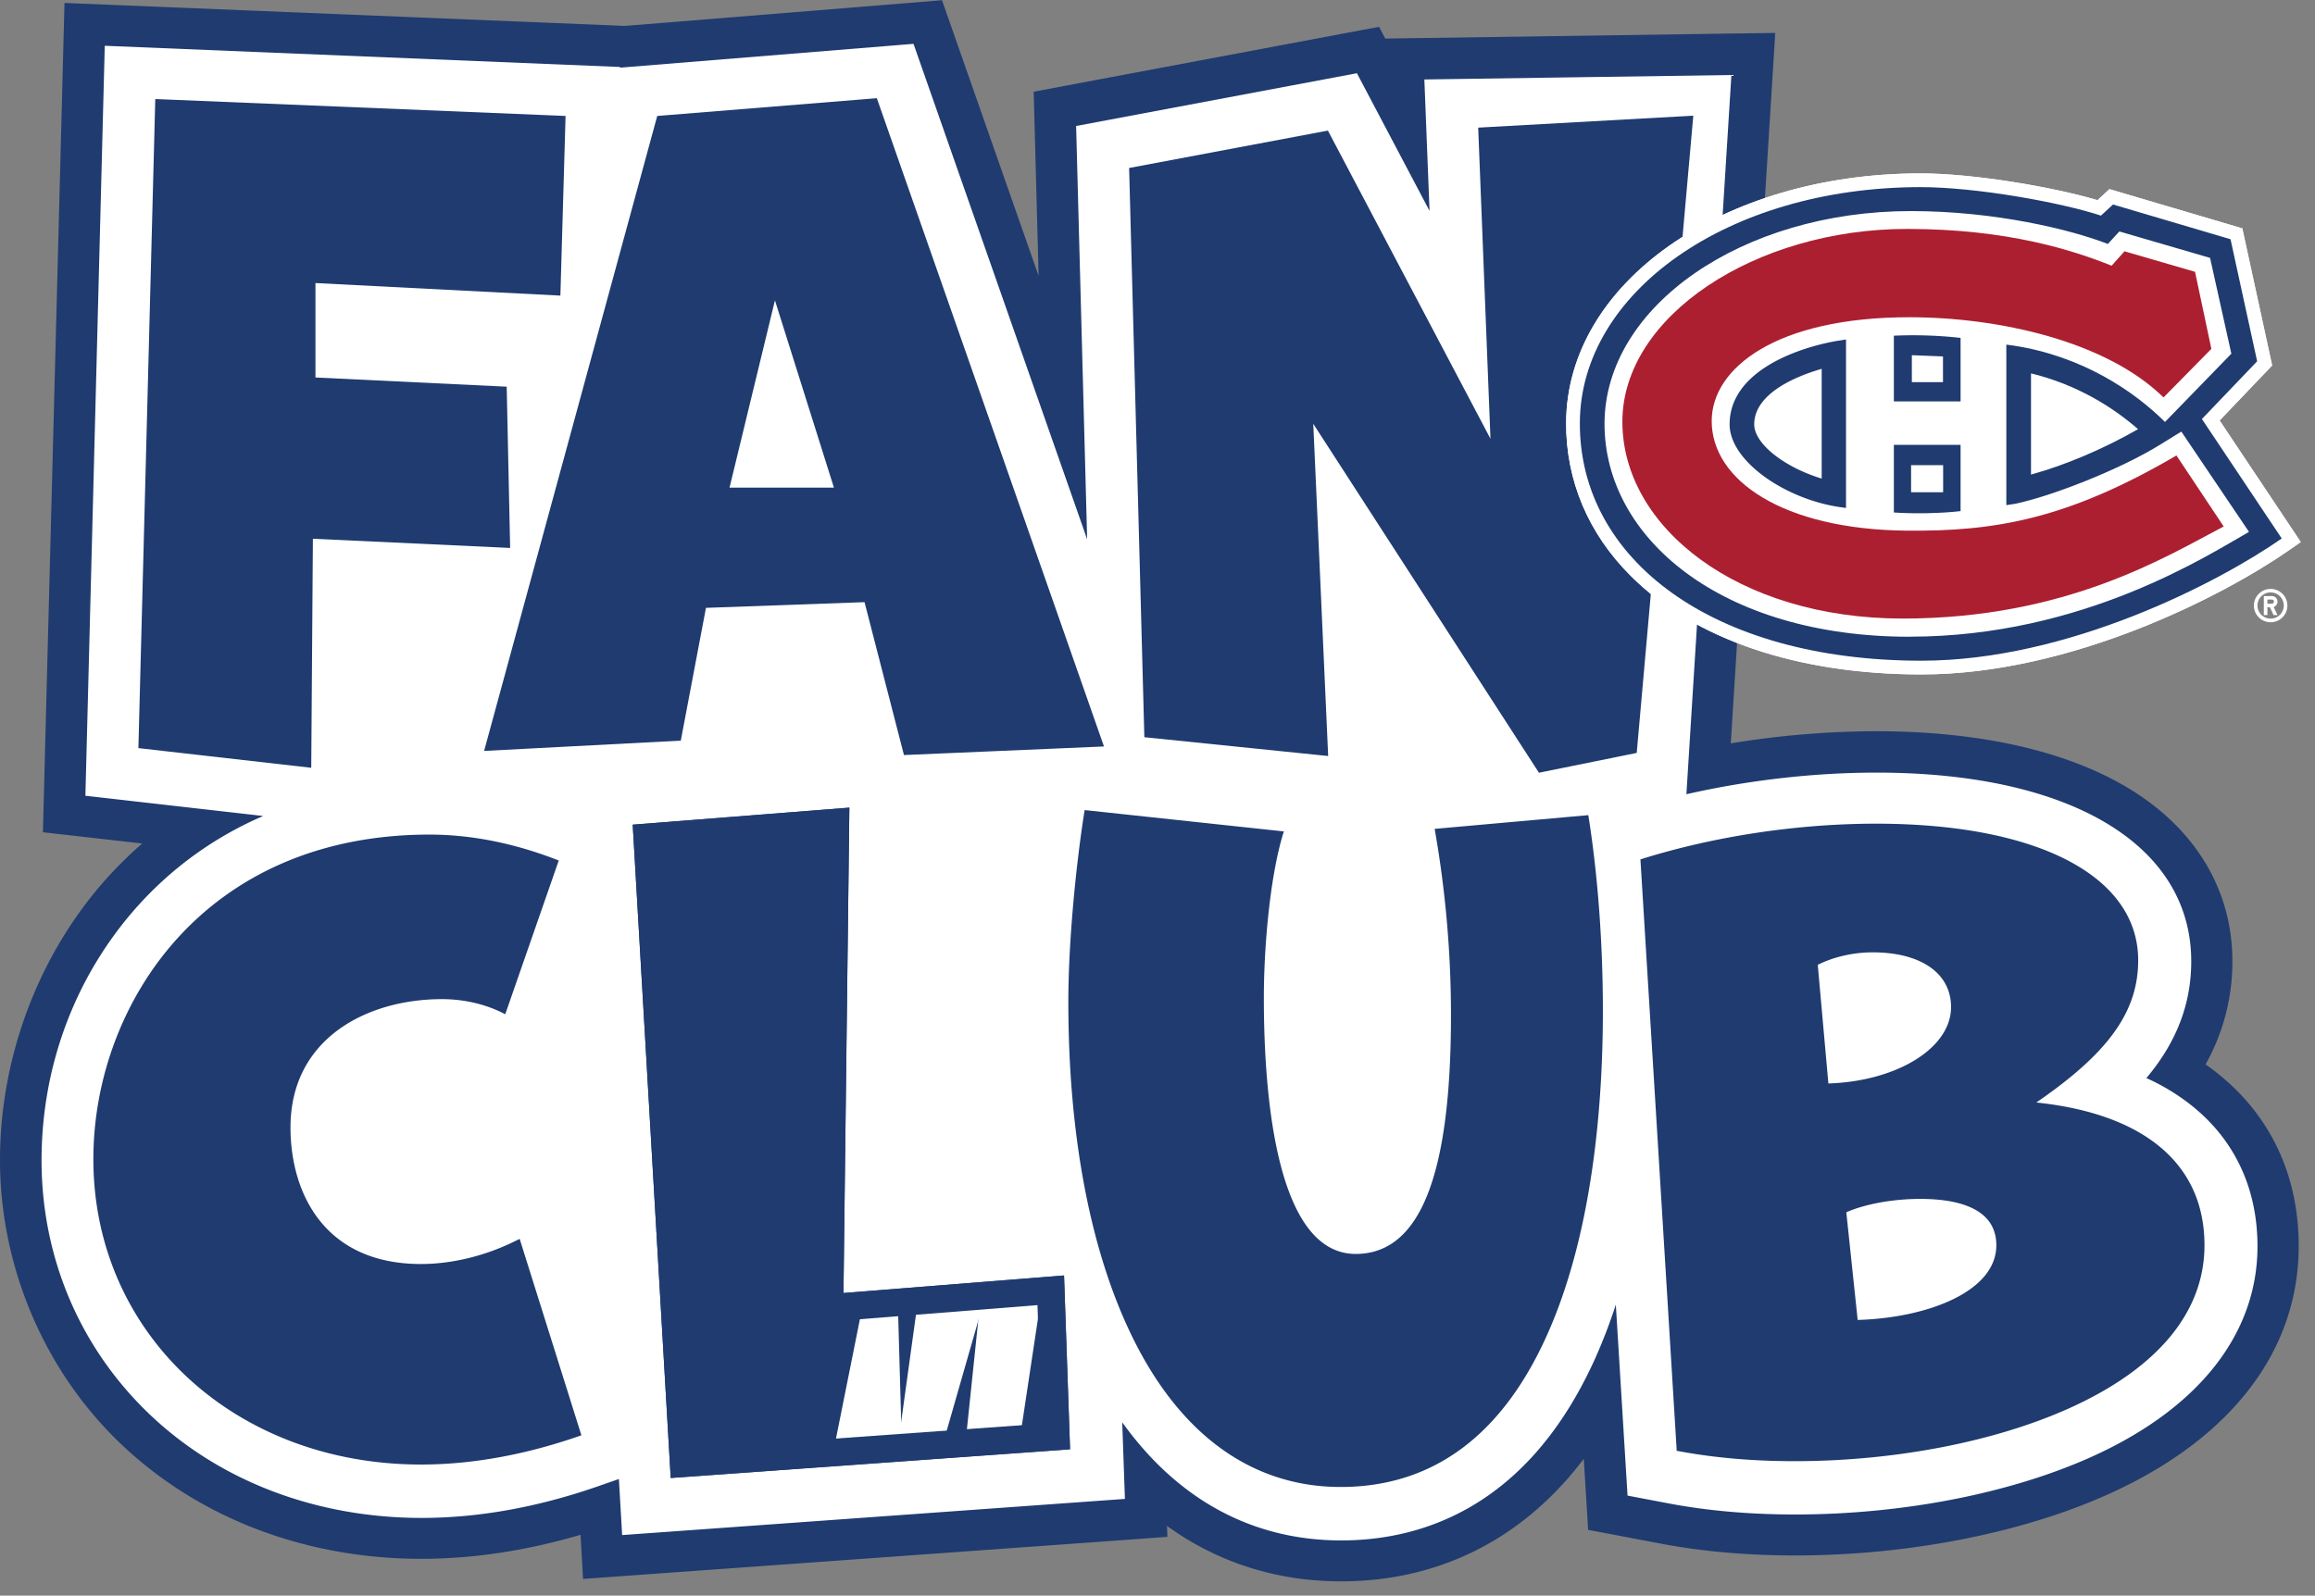 <svg fill="none" xmlns="http://www.w3.org/2000/svg" viewBox="0 0 161 111"><rect x="0" y="0" width="161" height="111" fill="#808080" stroke="none"/><path d="M93.275 108.587c-5.23 0-9.884-1.924-13.656-5.6l.091 2.612-37.803 2.716-.202-3.461c-4.227 1.437-8.393 2.162-12.39 2.162-7.741 0-14.84-2.725-19.988-7.67-5.085-4.89-7.884-11.505-7.884-18.637s2.593-13.71 7.113-18.713a26.063 26.063 0 0 1 5.047-4.335l-9.14-1.04L5.885 1.695 43.474 3.24 64.52 1.537l9.399 26.828-.556-20.78L95.139 3.49l2.584 4.902-.168-4.272 24.383-.354-3.111 49.7c3.858-.75 7.861-1.146 11.671-1.146 6.883 0 12.673 1.293 16.747 3.733 4.3 2.582 6.577 6.33 6.577 10.831 0 2.76-.782 5.27-2.387 7.628.57.33 1.107.693 1.605 1.075 3.523 2.682 5.388 6.53 5.388 11.117 0 6.693-4.405 12.36-12.4 15.959-5.833 2.625-13.555 4.129-21.19 4.129-3.231 0-6.27-.267-9.031-.788l-3.992-.759-.509-8.253c-5.052 9.528-12.505 11.6-18.036 11.6l.005-.005Z" fill="#fff"/><path d="m63.533 3.055 12.074 34.461-.767-28.752 19.528-3.67 5.051 9.575-.36-9.141 21.354-.31-3.13 50.033c4.3-.979 8.868-1.504 13.225-1.504 13.497 0 21.885 5.031 21.885 13.132 0 3.28-1.265 5.915-3.12 8.116a14.836 14.836 0 0 1 2.905 1.723C155.331 79.119 157 82.57 157 86.7c0 6.096-4.103 11.299-11.552 14.65-5.651 2.544-13.162 4.005-20.601 4.005-3.139 0-6.092-.258-8.762-.764l-2.895-.549-.815-13.285a37.608 37.608 0 0 1-1.399 3.657c-4.712 10.535-12.223 12.746-17.697 12.746-6.159 0-11.36-2.822-15.232-8.216l.187 5.328-34.966 2.515-.226-3.9-1.495.521c-4.18 1.451-8.292 2.186-12.218 2.186-7.367 0-14.11-2.583-18.99-7.27-4.803-4.617-7.449-10.87-7.449-17.606 0-6.735 2.46-13.008 6.744-17.753a24.965 24.965 0 0 1 8.671-6.201L5.939 55.356 7.286 3.184l35.833 1.475v.048L63.533 3.05M65.517.014l-2.214.182L43.45 1.804l-.206-.01L7.405.325 4.486.206 4.41 3.112 3.053 55.275l-.067 2.62 2.617.296 4.285.487a29.447 29.447 0 0 0-2.406 2.358C2.727 66.302 0 73.467 0 80.704s2.957 14.502 8.326 19.663c5.416 5.208 12.87 8.072 20.984 8.072 3.585 0 7.295-.563 11.063-1.671l.01.167.167 2.903 2.91-.21 34.965-2.516 2.761-.201-.024-.759c3.523 2.54 7.612 3.853 12.108 3.853 3.877 0 7.444-.95 10.607-2.826 2.368-1.408 4.467-3.313 6.269-5.695l.168 2.716.134 2.225 2.196.415 2.895.549c2.852.539 5.977.816 9.298.816 7.832 0 15.775-1.551 21.785-4.258 8.542-3.843 13.244-9.977 13.244-17.262 0-5.055-2.056-9.294-5.953-12.258-.173-.13-.345-.258-.523-.382a14.594 14.594 0 0 0 1.865-7.18c0-4.96-2.584-9.247-7.271-12.058-4.295-2.578-10.344-3.939-17.491-3.939a63.08 63.08 0 0 0-10.123.845l2.9-46.333.192-3.089-3.106.043-21.354.31-2.66.039-.431-.816-2.09.391-19.527 3.67-2.406.454.067 2.44.278 10.373L66.24 2.091 65.508 0l.01.014Z" fill="#1F3B70"/><path d="m21.646 53.413.115-15.935 13.718.64-.24-11.218-13.3-.64V19.69l17.034.874.36-12.498-28.385-1.17-.149-.004-1.174 45.15 11.858 1.35.163.02ZM33.667 52.238l13.68-.716 1.75-9.237 11.028-.396 2.742 10.636 13.91-.597-15.76-44.992-.039-.105-15.27 1.236-11.988 43.98-.053.196v-.005Zm24.33-18.316h-7.261l3.158-13.028 4.103 13.028ZM102.803 8.879l.854 21.644L92.402 9.18l-.048-.096-13.828 2.602 1.06 39.598 12.783 1.308-1.036-23.11 15.64 24.188.053.086 6.802-1.38 3.935-44.328-14.96.831ZM35.977 86.26c-2.104 1.075-4.486 1.671-6.7 1.671-6.692 0-9.074-4.907-9.074-9.504 0-6.163 5.292-8.922 10.535-8.922 1.505 0 2.977.334 4.252.974l.149.076 3.72-10.693-.13-.052c-3.006-1.165-5.987-1.752-8.863-1.752-7.204 0-13.277 2.51-17.562 7.256-3.69 4.086-5.81 9.671-5.81 15.323 0 12.111 9.798 21.243 22.787 21.243 3.519 0 7.228-.668 11.02-1.986l.134-.048L36.14 86.18l-.153.081h-.01ZM58.658 89.95l.408-33.606.005-.158L44 57.37l2.646 45.45 27.632-1.985.14-.015L74 88.733l-15.343 1.218ZM110.453 56.706l-10.679.955.029.158a74.585 74.585 0 0 1 1.107 12.817c0 11.166-2.166 16.594-6.624 16.594-5.56 0-6.39-11.161-6.39-17.816 0-3.485.413-8.363 1.338-11.409l.053-.167-13.852-1.485-.024.139c-.552 3.47-1.112 8.903-1.112 13.213 0 9.48 1.596 17.658 4.62 23.64 3.336 6.606 8.288 10.096 14.317 10.096 6.39 0 11.221-3.561 14.365-10.593 3.202-7.156 3.873-16.188 3.873-22.508 0-4.716-.345-9.385-.992-13.505l-.019-.133-.01.005ZM141.618 76.694c5.024-3.442 7.085-6.325 7.085-9.891 0-5.862-6.989-9.504-18.238-9.504-5.431 0-11.207.868-16.268 2.449l-.111.033 2.517 41.03v.114l.12.019c2.449.463 5.167.702 8.081.702 6.94 0 13.9-1.341 19.101-3.68 6.154-2.77 9.409-6.693 9.409-11.343 0-5.623-4.146-9.136-11.696-9.929Zm-2.78 9.93c0 3.24-4.826 5.06-9.644 5.198l-.79-7.49c1.332-.582 3.249-.93 5.152-.93 2.411 0 5.282.558 5.282 3.226v-.005Zm-3.149-16.565c0 2.835-3.738 5.155-8.532 5.313l-.738-8.254c1.098-.554 2.483-.869 3.816-.869 3.364 0 5.454 1.461 5.454 3.805v.005Z" fill="#1F3B70"/><path d="m154.363 29.253 3.657-3.829-2.075-9.537-9.241-2.73-.829.768c-3.092-.917-8.647-1.867-12.357-1.862-13.752.024-24.555 7.638-24.599 17.338-.019 4.02 1.534 7.705 4.482 10.65 4.424 4.425 11.609 6.865 20.232 6.865 10.401 0 20.994-5.452 25.61-8.674l.767-.535-5.642-8.454h-.005Z" fill="#fff"/><path d="m154.363 29.253 3.657-3.829-2.075-9.537-9.241-2.73-.829.768c-3.092-.917-8.647-1.867-12.357-1.862-13.752.024-24.555 7.638-24.599 17.338-.019 4.02 1.534 7.705 4.482 10.65 4.424 4.425 11.609 6.865 20.232 6.865 10.401 0 20.994-5.452 25.61-8.674l.767-.535-5.642-8.454h-.005Zm-20.73 16.708c-14.571 0-23.798-7.084-23.755-16.555.038-9.037 10.229-16.364 23.64-16.388 3.945-.005 9.845 1.079 12.601 1.98l.839-.772 8.172 2.415 1.85 8.492-3.834 4.01 5.55 8.311c-4.414 3.08-14.863 8.502-25.058 8.502l-.005.005Z" fill="#fff"/><path d="M150.241 30.938c-2.837 1.762-7.635 3.614-10.104 4.12l-.599.09V23.984l.494.067c4.779.73 8.378 3.165 10.54 5.313l4.616-4.75-1.481-6.664-6.308-1.838-.801.869c-2.559-.998-7.841-2.287-13.694-2.287-11.719 0-21.296 6.617-21.31 14.78-.019 7.948 8.11 14.831 21.224 14.831 12.117 0 20.86-5.747 23.602-7.289l-4.707-6.979c-.178.12-.667.41-1.467.907l-.005-.005ZM132.324 43.03c-11.431 0-19.489-6.02-19.489-13.691 0-7.671 9.251-13.414 19.801-13.414 6.993 0 11.537 1.485 14.226 2.559l.892-1.003 4.908 1.427 1.136 5.361-3.327 3.38c-3.997-3.924-11.479-5.58-17.686-5.58-9.222 0-13.738 3.523-13.738 7.222 0 4.1 4.923 7.543 13.565 7.624 6.15.057 11.187-.802 18.76-5.232l3.288 4.94c-3.93 2.053-10.736 6.407-22.331 6.407h-.005Zm-.613-15.104v-4.573c1.601-.081 3.384 0 4.64.153v4.42h-4.64Zm4.64 3.027v4.606c-1.304.158-3.298.196-4.64.096v-4.698h4.64v-.005Zm-7.971-7.333v11.72l-.451-.063c-3.796-.563-7.645-3.203-7.645-5.752 0-3.609 4.496-5.265 7.372-5.79l.724-.115Z" fill="#fff"/><path d="M151.368 31.683c-7.574 4.43-12.611 5.29-18.761 5.232-8.642-.081-13.564-3.523-13.564-7.624 0-3.7 4.515-7.222 13.737-7.222 6.207 0 13.689 1.656 17.686 5.58l3.327-3.38-1.136-5.36-4.908-1.428-.892 1.003c-2.689-1.074-7.233-2.559-14.226-2.559-10.55 0-19.8 6.067-19.8 13.414 0 7.347 8.057 13.691 19.489 13.691 11.431 0 18.401-4.354 22.331-6.406l-3.288-4.941h.005Z" fill="#AC1F31"/><path d="m153.141 29.143 3.835-4.01-1.851-8.492-8.172-2.415-.839.773c-2.756-.907-8.656-1.99-12.601-1.981-13.411.024-23.601 7.351-23.64 16.388-.043 9.476 9.184 16.555 23.755 16.555 10.195 0 20.644-5.423 25.059-8.502l-5.551-8.31.005-.006Zm-20.328 15.152c-13.114 0-21.238-6.884-21.224-14.832.019-8.163 9.591-14.78 21.311-14.78 5.852 0 11.134 1.29 13.694 2.288l.8-.87 6.308 1.839 1.481 6.664-4.616 4.75c-2.157-2.149-5.761-4.583-10.54-5.314l-.494-.066v11.165l.599-.09c2.464-.507 7.267-2.359 10.104-4.12.801-.497 1.285-.793 1.467-.907L156.41 37c-2.737 1.542-11.484 7.29-23.601 7.29l.004.004Zm15.88-14.44c-2.392 1.37-5.038 2.496-7.444 3.16v-7.041c3.192.773 5.714 2.363 7.444 3.88Z" fill="#1F3B70"/><path d="M120.289 29.52c0 2.55 3.849 5.19 7.645 5.753l.45.062v-11.72l-.723.115c-2.876.525-7.372 2.182-7.372 5.79Zm6.403 3.772c-2.597-.788-4.692-2.42-4.692-3.772 0-1.976 2.478-3.222 4.692-3.861v7.633ZM131.711 23.353v4.573h4.64v-4.42a29.873 29.873 0 0 0-4.64-.153Zm1.251 1.355 2.166.087v1.79h-2.166v-1.877ZM131.711 35.65c1.347.1 3.336.062 4.64-.096v-4.606h-4.64v4.702Zm1.198-3.29h2.229v1.882h-2.229V32.36Z" fill="#1F3B70"/><path d="M157.915 40.968c-.642 0-1.165.52-1.165 1.16 0 .64.523 1.16 1.165 1.16s1.165-.52 1.165-1.16c0-.64-.523-1.16-1.165-1.16Zm0 2.067a.913.913 0 0 1-.915-.912.91.91 0 0 1 .915-.912.911.911 0 1 1 0 1.824Z" fill="#fff"/><path d="M158.394 41.856a.394.394 0 0 0-.393-.392h-.561v1.322h.25v-.539h.177l.249.54h.274l-.264-.56a.395.395 0 0 0 .264-.371h.004Zm-.393.143h-.311v-.291h.311c.082 0 .144.066.144.143a.147.147 0 0 1-.144.143v.005ZM62.742 101.274l-4.908.324 2.253-11.242 2.339-.238.316 11.156ZM70.847 100.615l-3.762.348 1.179-11.313 4.295-.382-1.712 11.347Z" fill="#fff"/><path d="m63.912 89.936 4.779-.348-3.288 11.461-3.059.248 1.568-11.36Z" fill="#fff"/><path d="m57.125 58.253-.384 31.674-.024 2.09 2.095-.167 13.34-1.06.287 8.254-23.99 1.724-2.42-41.646 11.1-.874m1.942-2.067-15.065 1.184 2.64 45.446 27.633-1.986.14-.01L74 88.724l-15.338 1.222.408-33.607v-.158Z" fill="#1F3B70"/></svg>